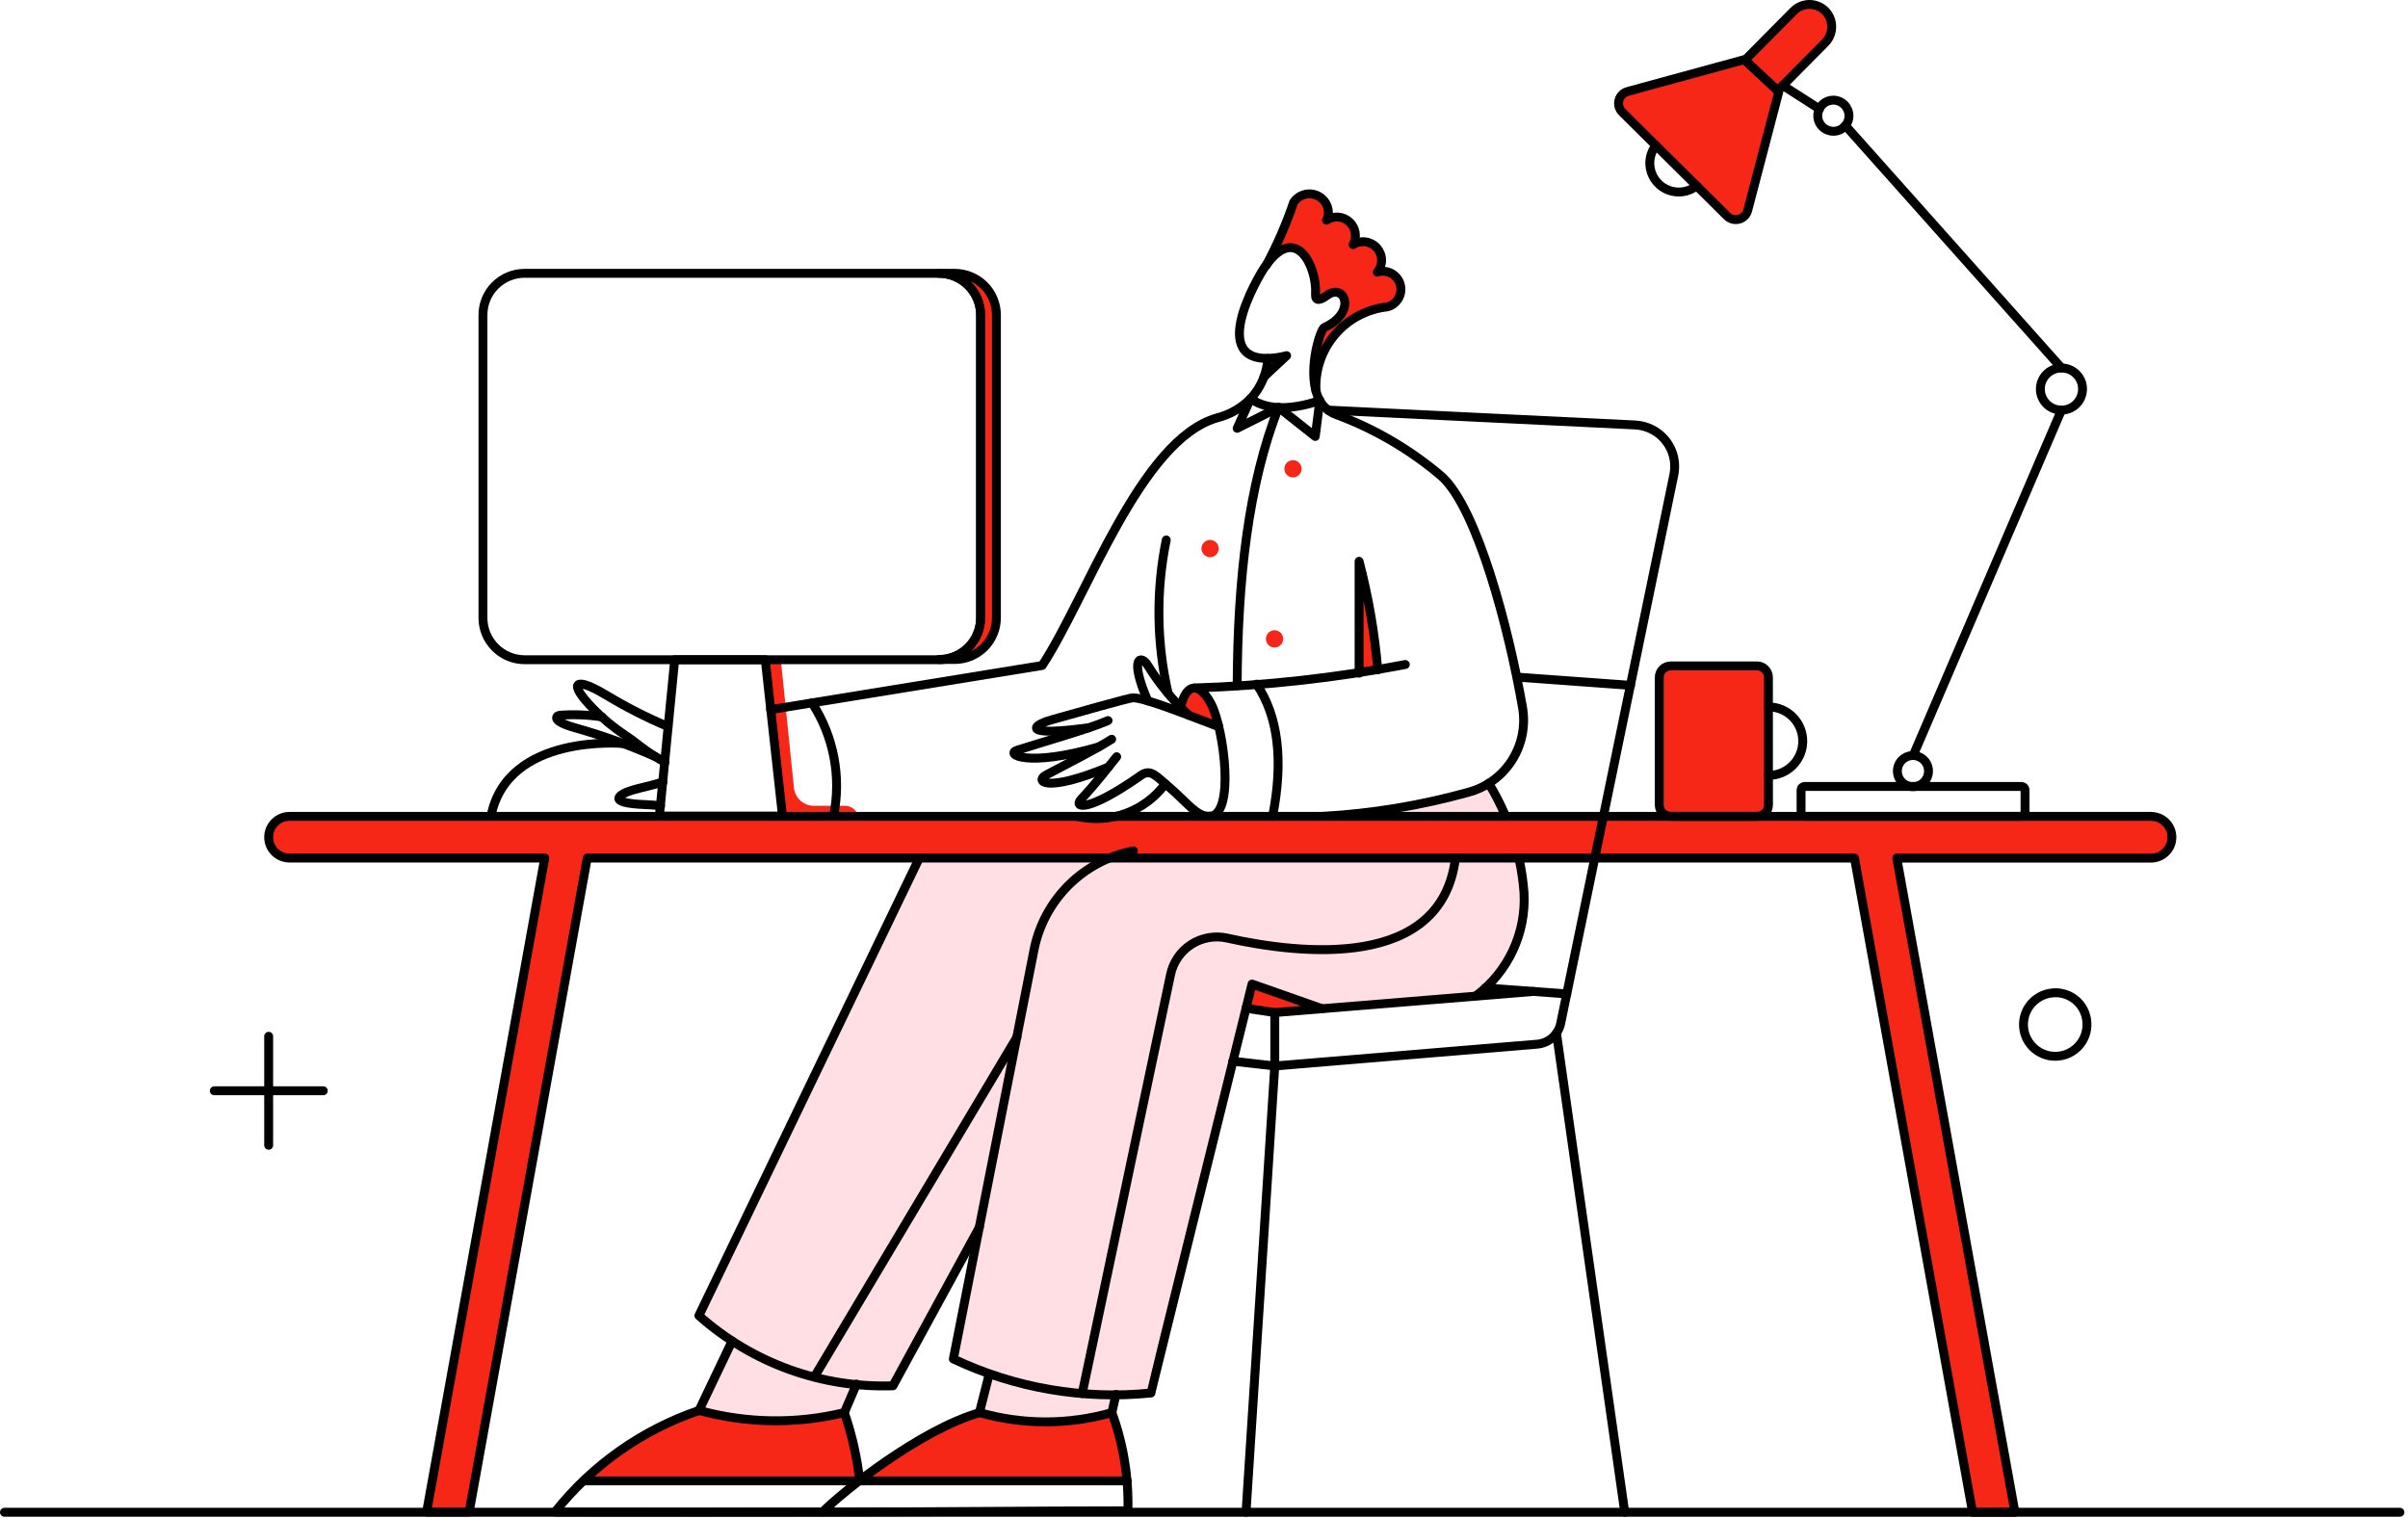 <?xml version="1.0" encoding="UTF-8"?> <svg xmlns="http://www.w3.org/2000/svg" width="541" height="341" viewBox="0 0 541 341" fill="none"><path d="M334.461 175.981C327.702 180.145 306.271 182.901 297.164 183.408H338.236C337.155 180.846 335.893 178.364 334.461 175.981Z" fill="#FFDEE4"></path><path d="M341.192 192.778H206.534L157.021 295.575C159.37 297.651 161.867 299.555 164.49 301.271L157.075 316.884C167.729 319.81 178.953 319.977 189.689 317.368L192.42 310.998C195.143 311.265 197.878 311.38 200.614 311.341L220.006 275.852L214.176 305.31C216.797 306.602 219.491 307.738 222.246 308.709L220.097 317.363C229.804 320.136 240.094 320.136 249.804 317.363L250.717 313.287C253.34 313.274 255.962 313.162 258.577 312.95L279.943 226.517L286.401 227.486L331.34 223.88C340.58 216.325 344.605 206.935 341.192 192.778Z" fill="#FFDEE4"></path><path d="M284.84 80.524C284.749 81.938 284.463 83.332 283.99 84.668L289.157 79.824C287.752 80.236 286.302 80.471 284.84 80.524Z" fill="#F72717"></path><path d="M305.398 126.151V151.23C306.798 151.015 308.197 150.8 309.596 150.531C308.848 142.305 307.444 134.153 305.398 126.151Z" fill="#F72717"></path><path d="M274.022 163.34L267.456 160.918C266.695 160.264 265.959 159.582 265.249 158.873C266.977 151.392 271.6 154.19 274.022 163.34Z" fill="#F72717"></path><path d="M223.863 70.772V138.798C223.862 141.281 222.875 143.662 221.119 145.418C219.363 147.174 216.982 148.161 214.499 148.163H210.947C213.43 148.161 215.811 147.174 217.567 145.418C219.323 143.662 220.31 141.281 220.311 138.798V70.772C220.31 68.288 219.323 65.907 217.567 64.151C215.811 62.396 213.43 61.408 210.947 61.407H214.499C216.982 61.408 219.363 62.396 221.119 64.151C222.875 65.907 223.862 68.288 223.863 70.772Z" fill="#F72717"></path><path d="M189.905 181.046H182.908C181.787 181.056 180.701 180.648 179.864 179.902C179.026 179.156 178.496 178.125 178.376 177.009L175.428 148.222H171.875L175.804 184.065H192.865C192.873 183.672 192.803 183.28 192.658 182.914C192.512 182.548 192.296 182.214 192.02 181.933C191.744 181.652 191.415 181.428 191.052 181.276C190.689 181.124 190.299 181.045 189.905 181.046Z" fill="#F72717"></path><path d="M309.436 61.084C310.071 60.32 310.413 59.355 310.4 58.362C310.386 57.369 310.019 56.413 309.363 55.666C308.708 54.92 307.807 54.432 306.824 54.291C305.841 54.15 304.84 54.364 304.001 54.895C304.458 54.076 304.625 53.127 304.475 52.202C304.326 51.277 303.868 50.429 303.176 49.796C302.486 49.163 301.603 48.78 300.669 48.709C299.735 48.638 298.804 48.883 298.027 49.405C300.536 44.887 293.342 41.026 290.662 45.369C289.005 50.272 286.935 55.025 284.473 59.577C291.362 49.946 295.99 60.169 295.56 66.197C295.613 67.381 296.205 67.704 298.143 66.304C302.125 63.398 304.978 70.179 297.551 73.516C295.261 77.919 294.595 82.987 295.667 87.832C295.613 87.078 294.752 72.063 311.705 68.941C312.583 68.756 313.37 68.276 313.937 67.581C314.504 66.885 314.816 66.017 314.821 65.12C314.828 64.465 314.68 63.818 314.39 63.231C314.099 62.644 313.675 62.133 313.15 61.741C312.626 61.348 312.017 61.083 311.372 60.969C310.726 60.855 310.063 60.894 309.436 61.084Z" fill="#F72717"></path><path d="M292.429 105.323C292.429 105.837 292.225 106.331 291.861 106.695C291.497 107.059 291.003 107.263 290.489 107.263C289.974 107.263 289.481 107.059 289.117 106.695C288.753 106.331 288.548 105.837 288.548 105.323C288.548 104.808 288.753 104.315 289.117 103.951C289.481 103.587 289.974 103.383 290.489 103.383C291.003 103.383 291.497 103.587 291.861 103.951C292.225 104.315 292.429 104.808 292.429 105.323Z" fill="#F72717"></path><path d="M273.808 123.245C273.808 123.759 273.604 124.253 273.24 124.617C272.876 124.98 272.382 125.185 271.868 125.185C271.353 125.185 270.86 124.98 270.496 124.617C270.132 124.253 269.927 123.759 269.927 123.245C269.927 122.73 270.132 122.236 270.496 121.873C270.86 121.509 271.353 121.304 271.868 121.304C272.382 121.304 272.876 121.509 273.24 121.873C273.604 122.236 273.808 122.73 273.808 123.245Z" fill="#F72717"></path><path d="M288.285 143.534C288.285 144.049 288.081 144.542 287.717 144.906C287.353 145.27 286.86 145.474 286.345 145.474C285.83 145.474 285.337 145.27 284.973 144.906C284.609 144.542 284.405 144.049 284.405 143.534C284.405 143.02 284.609 142.526 284.973 142.162C285.337 141.798 285.83 141.594 286.345 141.594C286.86 141.594 287.353 141.798 287.717 142.162C288.081 142.526 288.285 143.02 288.285 143.534Z" fill="#F72717"></path><path d="M394.728 149.616H375.353C374.668 149.616 374.011 149.888 373.526 150.372C373.042 150.857 372.77 151.514 372.77 152.199V180.831C372.77 181.516 373.042 182.173 373.526 182.657C374.011 183.142 374.668 183.414 375.353 183.414H394.728C395.41 183.405 396.062 183.13 396.545 182.648C397.027 182.165 397.302 181.513 397.311 180.831V152.188C397.306 151.505 397.031 150.852 396.548 150.371C396.064 149.889 395.41 149.618 394.728 149.616Z" fill="#F72717"></path><path d="M391.894 13.392L365.684 20.55C365.216 20.678 364.791 20.926 364.449 21.269C364.107 21.613 363.861 22.04 363.736 22.509C363.611 22.977 363.61 23.47 363.735 23.938C363.86 24.407 364.105 24.834 364.446 25.178L388.019 48.536C388.275 48.793 388.58 48.997 388.916 49.136C389.252 49.276 389.611 49.347 389.975 49.347C390.338 49.347 390.698 49.276 391.034 49.136C391.369 48.997 391.674 48.793 391.931 48.536C392.273 48.192 392.52 47.766 392.647 47.298L399.644 20.604L391.894 13.392Z" fill="#F72717"></path><path d="M410.053 2.441C409.103 1.508 407.821 0.99 406.489 1C405.157 1.011 403.884 1.549 402.949 2.498L392.024 13.528L399.388 20.363L410.098 9.545C411.022 8.591 411.534 7.312 411.526 5.984C411.517 4.656 410.988 3.384 410.053 2.441Z" fill="#F72717"></path><path d="M249.805 317.369C240.095 320.142 229.807 320.142 220.097 317.369C211.001 320.006 193.134 332.707 193.134 332.707H253.249C252.68 327.481 251.525 322.336 249.805 317.369Z" fill="#F72717"></path><path d="M189.688 317.369C178.953 319.977 167.727 319.81 157.074 316.884C147.32 320.082 138.441 325.498 131.134 332.707H193.079C192.324 327.518 191.191 322.392 189.688 317.369Z" fill="#F72717"></path><path d="M297.057 226.63L286.401 227.491L279.942 226.523L281.288 221.087L297.057 226.63Z" fill="#F72717"></path><path d="M483.431 183.414H65.044C63.803 183.414 62.612 183.907 61.734 184.785C60.856 185.663 60.362 186.854 60.362 188.096C60.362 189.338 60.856 190.529 61.734 191.407C62.612 192.285 63.803 192.778 65.044 192.778H122.384L95.99 338.896C95.945 339.162 95.928 339.434 95.936 339.703H105.409L131.933 192.778H416.642L443.175 339.757H452.647C452.593 339.488 452.593 339.219 452.539 338.907L426.148 192.79H483.431C484.645 192.747 485.795 192.236 486.638 191.362C487.482 190.489 487.953 189.322 487.953 188.107C487.953 186.893 487.482 185.726 486.638 184.853C485.795 183.979 484.645 183.467 483.431 183.425V183.414Z" fill="#F72717"></path><path d="M410.054 2.441C409.104 1.508 407.822 0.99 406.49 1C405.158 1.011 403.885 1.549 402.95 2.498L392.025 13.528L399.389 20.363L410.099 9.545C411.023 8.591 411.535 7.312 411.527 5.984C411.518 4.656 410.989 3.384 410.054 2.441Z" stroke="black" stroke-width="2" stroke-linejoin="round"></path><path d="M483.431 183.414H65.044C63.802 183.414 62.611 183.907 61.733 184.785C60.855 185.663 60.362 186.854 60.362 188.096C60.362 189.338 60.855 190.529 61.733 191.407C62.611 192.285 63.802 192.778 65.044 192.778H122.383L95.99 338.896C95.944 339.162 95.927 339.434 95.936 339.703H105.408L131.932 192.778H416.642L443.174 339.757H452.646C452.592 339.488 452.592 339.219 452.539 338.907L426.148 192.79H483.431C484.644 192.747 485.794 192.236 486.638 191.362C487.481 190.489 487.953 189.322 487.953 188.107C487.953 186.893 487.481 185.726 486.638 184.853C485.794 183.979 484.644 183.467 483.431 183.425V183.414Z" stroke="black" stroke-width="2" stroke-linejoin="round"></path><path d="M261.805 176.094C259.571 179.12 256.5 181.426 252.971 182.726C249.442 184.027 245.609 184.266 241.946 183.414" stroke="black" stroke-width="2" stroke-linecap="round" stroke-linejoin="round"></path><path d="M140.079 167.053C140.079 167.053 113.909 164.634 110.303 183.414" stroke="black" stroke-width="2" stroke-linecap="round" stroke-linejoin="round"></path><path d="M149.377 171.251C148.57 170.82 147.919 170.401 147.278 170.013C144.236 168.175 143.134 166.945 140.443 165.169C137.856 163.454 135.456 161.469 133.286 159.249C127.309 153.117 129.303 152.038 136.03 156.074C136.071 156.08 136.109 156.099 136.138 156.128C140.605 158.833 145.264 161.209 150.077 163.235" stroke="black" stroke-width="2" stroke-linecap="round" stroke-linejoin="round"></path><path d="M147.279 170.013C141.399 167.412 135.341 165.235 129.15 163.498C123.933 162.031 124.845 160.855 125.706 160.7C128.885 160.458 132.082 160.584 135.232 161.076" stroke="black" stroke-width="2" stroke-linecap="round" stroke-linejoin="round"></path><path d="M148.41 181.046C147.32 180.902 146.225 180.812 145.127 180.777C135.822 180.437 139.102 178.366 142.328 177.44C143.999 176.961 146.741 176.418 148.948 175.664" stroke="black" stroke-width="2" stroke-linecap="round" stroke-linejoin="round"></path><path d="M349.691 232.12L365.029 339.757" stroke="black" stroke-width="2" stroke-linecap="round" stroke-linejoin="round"></path><path d="M366.321 153.975L341.134 152.145" stroke="black" stroke-width="2" stroke-linecap="round" stroke-linejoin="round"></path><path d="M250.716 313.293L249.804 317.369" stroke="black" stroke-width="2" stroke-linecap="round" stroke-linejoin="round"></path><path d="M220.042 317.369L222.246 308.715" stroke="black" stroke-width="2" stroke-linecap="round" stroke-linejoin="round"></path><path d="M192.432 310.964L189.687 317.369" stroke="black" stroke-width="2" stroke-linecap="round" stroke-linejoin="round"></path><path d="M157.021 316.938L164.49 301.271" stroke="black" stroke-width="2" stroke-linecap="round" stroke-linejoin="round"></path><path d="M220.042 275.713L200.614 311.341C184.595 311.891 168.981 306.244 157.021 295.575L206.534 192.778" stroke="black" stroke-width="2" stroke-linecap="round" stroke-linejoin="round"></path><path d="M243.131 313.077L262.99 218.934C263.279 217.559 263.838 216.255 264.635 215.097C265.432 213.94 266.451 212.952 267.632 212.191C268.813 211.43 270.134 210.911 271.518 210.665C272.901 210.418 274.32 210.448 275.691 210.754C292.4 214.49 323.814 217.923 326.975 192.903" stroke="black" stroke-width="2" stroke-linecap="round" stroke-linejoin="round"></path><path d="M173.141 159.428L234.143 149.514C244.207 134.218 256.161 98.788 273.485 93.865C276.325 93.141 278.912 91.652 280.966 89.56" stroke="black" stroke-width="2" stroke-linecap="round" stroke-linejoin="round"></path><path d="M284.839 80.524C286.266 80.473 287.682 80.264 289.062 79.901L283.964 84.668" stroke="black" stroke-width="2" stroke-linecap="round" stroke-linejoin="round"></path><path d="M296.517 89.984C297.35 91.514 298.735 92.67 300.392 93.214C309.001 96.427 316.979 101.124 323.965 107.093C331.936 114.407 338.977 141.206 342.048 158.867C342.79 163.019 341.939 167.298 339.664 170.849C337.39 174.401 333.859 176.964 329.777 178.026C319.13 180.983 308.196 182.788 297.163 183.408" stroke="black" stroke-width="2" stroke-linecap="round" stroke-linejoin="round"></path><path d="M315.731 149.293C300.109 152.306 284.272 154.069 268.37 154.567" stroke="black" stroke-width="2" stroke-linecap="round" stroke-linejoin="round"></path><path d="M309.543 150.488C308.843 142.256 307.438 134.1 305.345 126.108V151.242" stroke="black" stroke-width="2" stroke-linecap="round" stroke-linejoin="round"></path><path d="M182.423 157.904C187.326 165.421 189.067 174.568 187.267 183.36" stroke="black" stroke-width="2" stroke-linecap="round" stroke-linejoin="round"></path><path d="M248.943 161.886C244.799 163.716 234.197 166.733 228.492 168.56C225.801 169.41 230.591 172.489 246.844 167.807" stroke="black" stroke-width="2" stroke-linecap="round" stroke-linejoin="round"></path><path d="M249.751 166.084C245.822 168.56 240.12 171.409 234.951 174.157C232.529 175.446 234.736 178.247 249.051 172.327" stroke="black" stroke-width="2" stroke-linecap="round" stroke-linejoin="round"></path><path d="M250.88 170.013C248.614 172.812 246.651 175.525 242.861 179.593C241.096 181.488 244.337 182.638 256.316 174.211C258.525 172.656 259.715 174.361 262.613 176.794C266.445 180.009 269.017 183.737 271.816 183.36" stroke="black" stroke-width="2" stroke-linecap="round" stroke-linejoin="round"></path><path d="M257.876 157.473C253.571 147.559 256.369 146.993 257.876 149.508C260.431 153.631 263.524 157.395 267.074 160.699" stroke="black" stroke-width="2" stroke-linecap="round" stroke-linejoin="round"></path><path d="M265.25 158.872C266.593 153.037 269.706 153.457 272.159 158.266C274.991 163.829 277.575 183.414 271.655 183.414" stroke="black" stroke-width="2" stroke-linecap="round" stroke-linejoin="round"></path><path d="M273.824 163.266C267.494 160.903 257.336 156.774 254.594 156.774C253.572 156.774 241.893 160.173 236.242 161.725C232.529 162.75 230.755 164.464 236.78 164.254C239.31 164.167 242.108 163.824 244.638 163.501" stroke="black" stroke-width="2" stroke-linecap="round" stroke-linejoin="round"></path><path d="M262.02 121.313C259.686 132.71 259.833 144.475 262.451 155.81" stroke="black" stroke-width="2" stroke-linecap="round" stroke-linejoin="round"></path><path d="M175.802 183.36H148.139L151.583 148.217H171.927L175.802 183.36Z" stroke="black" stroke-width="2" stroke-linecap="round" stroke-linejoin="round"></path><path d="M284.463 59.631C286.919 55.076 288.99 50.323 290.652 45.423C291.036 44.861 291.547 44.399 292.145 44.074C292.743 43.75 293.409 43.573 294.089 43.558C294.769 43.542 295.443 43.69 296.054 43.987C296.666 44.284 297.198 44.723 297.606 45.267C298.15 45.995 298.448 46.881 298.456 47.791C298.451 48.373 298.303 48.946 298.025 49.459C298.803 48.94 299.733 48.697 300.666 48.769C301.599 48.841 302.48 49.224 303.169 49.857C303.857 50.49 304.314 51.336 304.464 52.259C304.615 53.182 304.451 54.13 303.999 54.949C304.839 54.417 305.84 54.203 306.823 54.345C307.806 54.486 308.707 54.974 309.362 55.72C310.017 56.467 310.385 57.422 310.398 58.416C310.412 59.409 310.07 60.374 309.435 61.138C309.953 60.972 310.498 60.912 311.039 60.961C311.581 61.009 312.107 61.166 312.586 61.42C313.066 61.675 313.49 62.024 313.834 62.445C314.177 62.867 314.432 63.352 314.585 63.874C314.81 64.661 314.794 65.498 314.538 66.275C314.283 67.053 313.8 67.736 313.151 68.236C312.72 68.566 312.227 68.806 311.701 68.941C307.117 69.438 302.899 71.674 299.915 75.188C296.931 78.703 295.409 83.228 295.663 87.832" stroke="black" stroke-width="2" stroke-linecap="round" stroke-linejoin="round"></path><path d="M296.518 89.984L295.496 98.057L287.261 91.545L277.951 96.228L280.965 89.554" stroke="black" stroke-width="2" stroke-linecap="round" stroke-linejoin="round"></path><path d="M287.261 91.545C280.48 108.66 278.058 130.133 277.951 154.029" stroke="black" stroke-width="2" stroke-linecap="round" stroke-linejoin="round"></path><path d="M397.321 158.819C399.363 158.819 401.321 159.629 402.762 161.073C403.478 161.787 404.046 162.635 404.434 163.569C404.821 164.503 405.021 165.504 405.021 166.515C405.021 167.526 404.821 168.527 404.434 169.46C404.046 170.394 403.478 171.242 402.762 171.956C401.321 173.401 399.363 174.211 397.321 174.211" stroke="black" stroke-width="2" stroke-linecap="round" stroke-linejoin="round"></path><path d="M467.877 87.401C467.878 88.102 467.724 88.794 467.425 89.428C467.126 90.061 466.69 90.62 466.148 91.065C465.607 91.509 464.973 91.828 464.294 91.998C463.614 92.168 462.905 92.184 462.218 92.047C461.53 91.911 460.881 91.625 460.318 91.208C459.755 90.791 459.291 90.254 458.961 89.636C458.63 89.018 458.442 88.334 458.408 87.634C458.374 86.934 458.496 86.236 458.765 85.589C459.125 84.724 459.733 83.986 460.512 83.466C461.291 82.946 462.207 82.669 463.143 82.668C464.08 82.668 464.995 82.945 465.775 83.464C466.554 83.983 467.163 84.722 467.523 85.586C467.761 86.161 467.88 86.778 467.877 87.401Z" stroke="black" stroke-width="2" stroke-linecap="round" stroke-linejoin="round"></path><path d="M429.828 169.744L463.142 92.137" stroke="black" stroke-width="2" stroke-linecap="round" stroke-linejoin="round"></path><path d="M463.14 82.665L414.595 28.201" stroke="black" stroke-width="2" stroke-linecap="round" stroke-linejoin="round"></path><path d="M408.784 24.487L400.55 19.213" stroke="black" stroke-width="2" stroke-linecap="round" stroke-linejoin="round"></path><path d="M381.176 41.763C380.302 42.446 379.269 42.895 378.174 43.066C377.079 43.238 375.958 43.127 374.918 42.745C373.878 42.362 372.952 41.72 372.23 40.879C371.507 40.039 371.011 39.028 370.789 37.942C370.6 37.026 370.613 36.079 370.827 35.169C371.041 34.258 371.45 33.404 372.026 32.668" stroke="black" stroke-width="2" stroke-linecap="round" stroke-linejoin="round"></path><path d="M415.403 25.994C415.405 26.512 415.291 27.023 415.07 27.492C414.849 27.96 414.527 28.373 414.127 28.702C413.727 29.03 413.259 29.265 412.756 29.39C412.254 29.515 411.73 29.527 411.222 29.424C410.366 29.261 409.601 28.782 409.079 28.084C408.557 27.385 408.315 26.516 408.4 25.648C408.486 24.78 408.893 23.976 409.541 23.392C410.19 22.809 411.033 22.489 411.905 22.496C412.829 22.509 413.711 22.882 414.364 23.535C415.017 24.188 415.39 25.07 415.403 25.994Z" stroke="black" stroke-width="2" stroke-linecap="round" stroke-linejoin="round"></path><path d="M433.271 173.242C433.273 173.76 433.159 174.271 432.938 174.74C432.717 175.208 432.395 175.621 431.995 175.95C431.595 176.278 431.126 176.513 430.624 176.638C430.122 176.763 429.598 176.775 429.09 176.672C428.412 176.538 427.788 176.205 427.3 175.715C426.935 175.349 426.656 174.906 426.482 174.419C426.309 173.933 426.245 173.413 426.296 172.899C426.346 172.385 426.51 171.888 426.775 171.444C427.041 171.001 427.401 170.621 427.83 170.333C428.502 169.881 429.311 169.677 430.117 169.756C430.923 169.835 431.677 170.192 432.249 170.766C432.574 171.091 432.831 171.477 433.007 171.902C433.182 172.327 433.272 172.782 433.271 173.242Z" stroke="black" stroke-width="2" stroke-linecap="round" stroke-linejoin="round"></path><path d="M286.401 239.493L279.943 339.757" stroke="black" stroke-width="2" stroke-linecap="round" stroke-linejoin="round"></path><path d="M72.632 245.062H48.145" stroke="black" stroke-width="2" stroke-linecap="round" stroke-linejoin="round"></path><path d="M60.362 257.307V232.819" stroke="black" stroke-width="2" stroke-linecap="round" stroke-linejoin="round"></path><path d="M468.846 229.536C468.942 230.587 468.804 231.646 468.442 232.636C468.08 233.627 467.502 234.525 466.751 235.265C465.999 236.006 465.093 236.57 464.097 236.918C463.101 237.265 462.04 237.387 460.991 237.275C459.589 237.125 458.262 236.563 457.178 235.661C456.094 234.758 455.302 233.554 454.901 232.202C454.603 231.19 454.533 230.125 454.696 229.084C454.859 228.042 455.251 227.049 455.843 226.177C456.436 225.304 457.214 224.574 458.122 224.038C459.03 223.502 460.046 223.175 461.096 223.078C462.504 222.933 463.924 223.215 465.169 223.889C466.415 224.563 467.429 225.596 468.078 226.854C468.509 227.687 468.769 228.599 468.846 229.536Z" stroke="black" stroke-width="2" stroke-linecap="round" stroke-linejoin="round"></path><path d="M1 339.757H539.187" stroke="black" stroke-width="2" stroke-linecap="round" stroke-linejoin="round"></path><path d="M193.133 332.707H253.248" stroke="black" stroke-width="2" stroke-linecap="round" stroke-linejoin="round"></path><path d="M131.08 332.707H193.025" stroke="black" stroke-width="2" stroke-linecap="round" stroke-linejoin="round"></path><path d="M193.13 332.622C192.56 327.423 191.405 322.306 189.689 317.366C178.953 319.975 167.728 319.808 157.074 316.881C144.306 321.217 133.058 329.141 124.676 339.703C149.54 339.703 166.062 339.757 184.791 339.703" stroke="black" stroke-width="2" stroke-linecap="round" stroke-linejoin="round"></path><path d="M249.803 317.369C240.093 320.142 229.805 320.142 220.095 317.369C206.691 321.255 189.54 334.953 184.79 339.703C213.206 339.703 231.074 339.434 253.409 339.434C253.606 331.918 252.383 324.432 249.803 317.369Z" stroke="black" stroke-width="2" stroke-linecap="round" stroke-linejoin="round"></path><path d="M279.943 226.523L281.288 221.087L297.057 226.63" stroke="black" stroke-width="2" stroke-linecap="round" stroke-linejoin="round"></path><path d="M279.943 226.523L286.401 227.491L344.517 222.744" stroke="black" stroke-width="2" stroke-linecap="round" stroke-linejoin="round"></path><path d="M352.005 223.294L333.707 221.948" stroke="black" stroke-width="2" stroke-linecap="round" stroke-linejoin="round"></path><path d="M182.961 309.35L228.492 232.981" stroke="black" stroke-width="2" stroke-linecap="round" stroke-linejoin="round"></path><path d="M282.31 153.706C287.153 160.864 288.391 170.766 285.915 183.414" stroke="black" stroke-width="2" stroke-linecap="round" stroke-linejoin="round"></path><path d="M276.982 238.417L286.4 239.493L345.317 234.595C346.554 234.499 347.729 234.016 348.676 233.214C349.623 232.412 350.293 231.333 350.592 230.128L376.048 106.722C376.47 104.725 376.224 102.645 375.349 100.801C374.474 98.957 373.018 97.452 371.204 96.516C370.003 95.893 368.681 95.537 367.329 95.474L298.348 92.137" stroke="black" stroke-width="2" stroke-linecap="round" stroke-linejoin="round"></path><path d="M254.647 191.164C249.135 192.226 244.066 194.908 240.087 198.868C236.108 202.827 233.401 207.884 232.313 213.391L214.184 305.313C228.012 311.857 243.364 314.502 258.585 312.961C258.585 312.695 275.067 246.223 279.951 226.528" stroke="black" stroke-width="2" stroke-linecap="round" stroke-linejoin="round"></path><path d="M210.946 61.407C213.429 61.408 215.81 62.396 217.566 64.151C219.322 65.907 220.309 68.288 220.311 70.772V138.852C220.311 141.336 219.324 143.719 217.568 145.476C215.812 147.233 213.43 148.221 210.946 148.222H117.894C115.408 148.221 113.024 147.234 111.265 145.479C109.505 143.724 108.512 141.343 108.504 138.858V70.772C108.501 69.543 108.742 68.325 109.21 67.189C109.679 66.053 110.367 65.021 111.235 64.151C112.104 63.281 113.135 62.591 114.27 62.12C115.405 61.649 116.622 61.407 117.851 61.407H210.946Z" stroke="black" stroke-width="2" stroke-linecap="round" stroke-linejoin="round"></path><path d="M223.863 70.772V138.798C223.862 141.281 222.874 143.662 221.119 145.418C219.363 147.174 216.982 148.161 214.499 148.163H210.947C213.43 148.161 215.811 147.174 217.567 145.418C219.322 143.662 220.31 141.281 220.311 138.798V70.772C220.31 68.288 219.322 65.907 217.567 64.151C215.811 62.396 213.43 61.408 210.947 61.407H214.499C216.982 61.408 219.363 62.396 221.119 64.151C222.874 65.907 223.862 68.288 223.863 70.772Z" stroke="black" stroke-width="2" stroke-linecap="round" stroke-linejoin="round"></path><path d="M298.136 66.361C302.102 63.438 304.935 70.194 297.544 73.573C296.516 74.043 293.347 84.39 296.522 90.002C291.452 91.67 285.328 92.664 280.968 89.571C283.271 87.097 284.64 83.898 284.84 80.524C270.847 80.739 284.195 59.588 284.464 59.588C291.304 50.023 295.916 60.087 295.559 66.081C295.454 67.851 296.695 67.418 298.136 66.361Z" stroke="black" stroke-width="2" stroke-linecap="round" stroke-linejoin="round"></path><path d="M331.627 223.71C335.202 221.031 338.057 217.506 339.935 213.453C341.814 209.399 342.657 204.943 342.391 200.483C342.195 197.935 341.824 195.405 341.278 192.909" stroke="black" stroke-width="2" stroke-linecap="round" stroke-linejoin="round"></path><path d="M334.46 175.981C335.918 178.357 337.191 180.841 338.27 183.411" stroke="black" stroke-width="2" stroke-linecap="round" stroke-linejoin="round"></path><path d="M397.321 180.831C397.321 181.516 397.049 182.173 396.564 182.657C396.08 183.142 395.423 183.414 394.738 183.414H375.363C374.678 183.414 374.021 183.142 373.536 182.657C373.052 182.173 372.78 181.516 372.78 180.831V152.188C372.78 151.503 373.052 150.846 373.536 150.361C374.021 149.877 374.678 149.604 375.363 149.604H394.726C395.411 149.605 396.068 149.878 396.552 150.362C397.036 150.846 397.309 151.503 397.31 152.188L397.321 180.831Z" stroke="black" stroke-width="2" stroke-linecap="round" stroke-linejoin="round"></path><path d="M454.153 176.687C454.366 176.692 454.567 176.772 454.72 176.908C454.793 176.973 454.852 177.052 454.893 177.141C454.935 177.229 454.958 177.325 454.961 177.423V182.672C454.958 182.77 454.935 182.866 454.893 182.954C454.852 183.043 454.793 183.122 454.72 183.187C454.563 183.325 454.362 183.404 454.153 183.408H405.447C405.239 183.404 405.038 183.325 404.881 183.187C404.808 183.122 404.749 183.043 404.707 182.954C404.666 182.866 404.643 182.77 404.64 182.672V177.423C404.643 177.325 404.666 177.229 404.707 177.141C404.749 177.052 404.808 176.973 404.881 176.908C405.038 176.77 405.239 176.691 405.447 176.687H454.153Z" stroke="black" stroke-width="2" stroke-linecap="round" stroke-linejoin="round"></path><path d="M286.401 239.493V227.491" stroke="black" stroke-width="2" stroke-linecap="round" stroke-linejoin="round"></path><path d="M391.893 13.392L365.683 20.55C365.216 20.678 364.79 20.926 364.448 21.269C364.106 21.613 363.86 22.04 363.735 22.509C363.61 22.977 363.609 23.47 363.734 23.938C363.859 24.407 364.104 24.834 364.446 25.178L388.018 48.536C388.275 48.793 388.58 48.997 388.915 49.136C389.251 49.276 389.611 49.347 389.974 49.347C390.337 49.347 390.697 49.276 391.033 49.136C391.369 48.997 391.673 48.793 391.93 48.536C392.272 48.192 392.52 47.766 392.647 47.298L399.643 20.604L391.893 13.392Z" stroke="black" stroke-width="2" stroke-linejoin="round"></path></svg> 